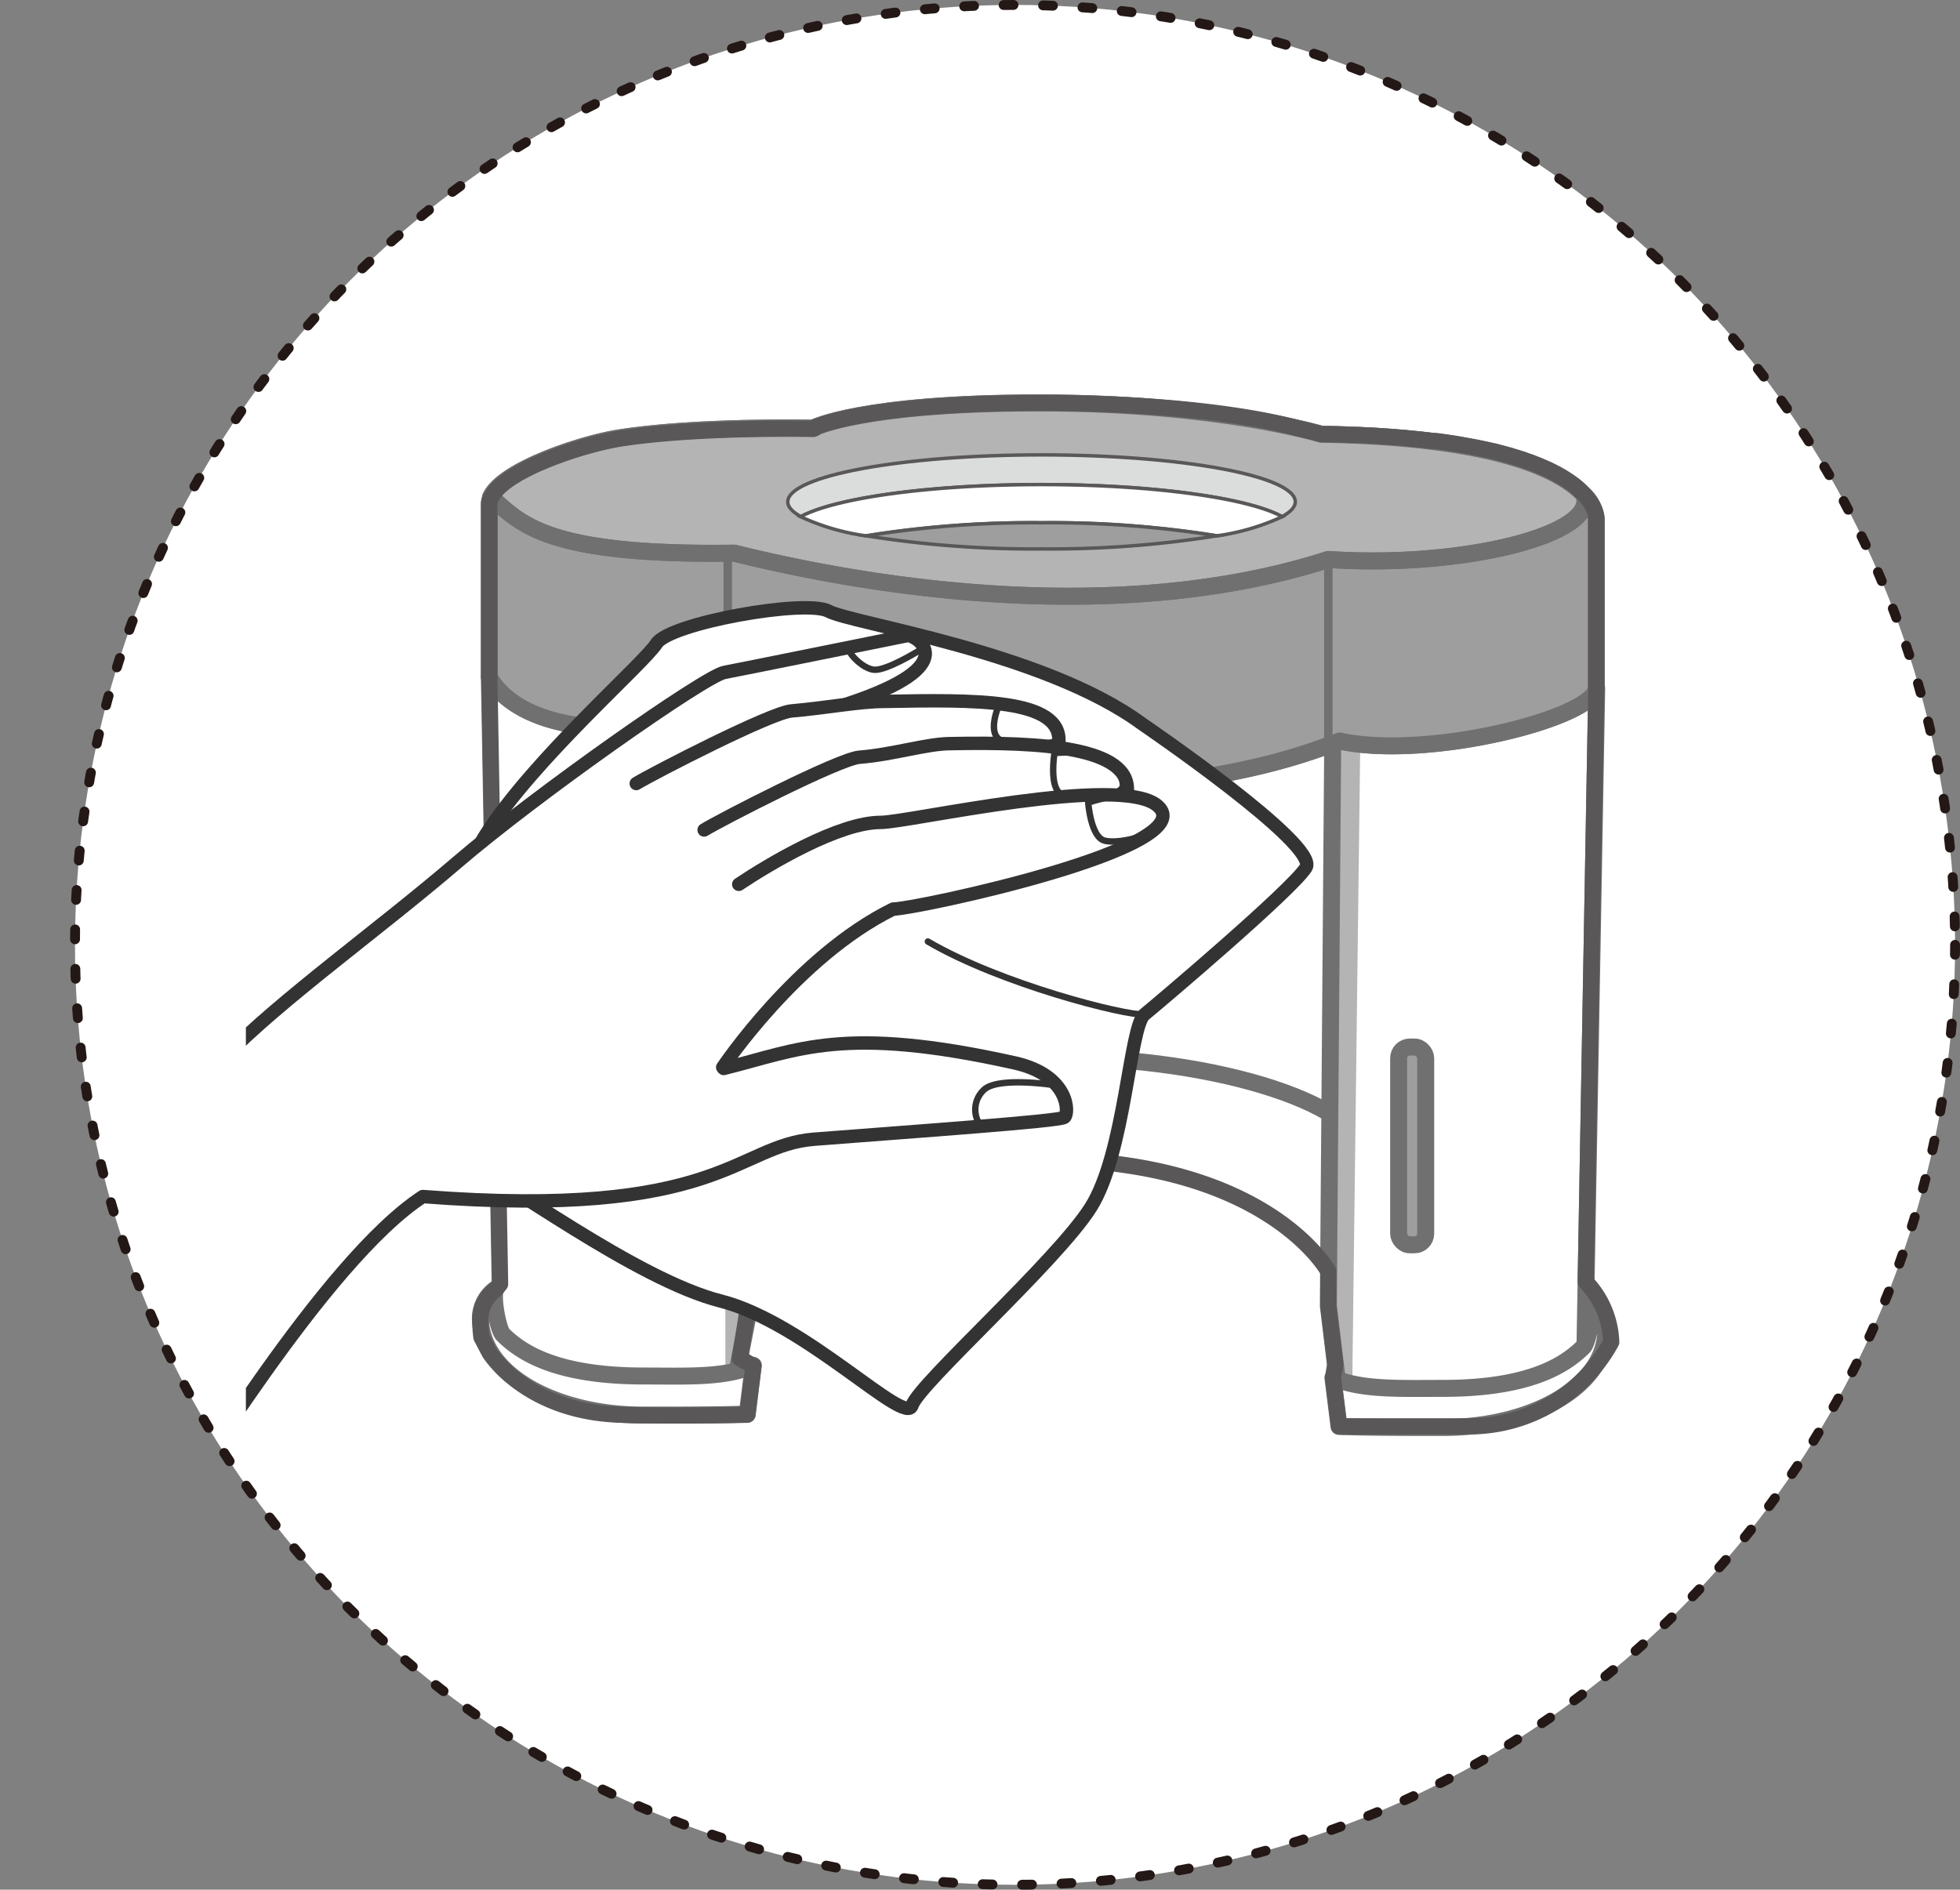 <svg xmlns="http://www.w3.org/2000/svg" xmlns:xlink="http://www.w3.org/1999/xlink" width="170.91" height="164.8" viewBox="0 0 170.91 164.8"><rect x="0" y="0" width="170.91" height="164.8" fill="#808080" stroke="none"/><defs><style>.cls-1,.cls-10,.cls-12,.cls-13,.cls-3,.cls-4,.cls-7,.cls-9{fill:none;}.cls-14,.cls-2{fill:#fff;}.cls-3{stroke:#231815;stroke-width:0.86px;stroke-dasharray:0.86 2.58;}.cls-10,.cls-12,.cls-13,.cls-14,.cls-3,.cls-4,.cls-7{stroke-linecap:round;}.cls-3,.cls-9{stroke-miterlimit:10;}.cls-4,.cls-7{stroke:#717071;}.cls-10,.cls-12,.cls-13,.cls-14,.cls-4,.cls-7{stroke-linejoin:round;}.cls-4{stroke-width:1.48px;}.cls-5{fill:#b4b4b5;}.cls-6{fill:#9e9e9f;}.cls-7{stroke-width:0.74px;}.cls-8{fill:#dbdcdc;}.cls-10,.cls-9{stroke:#595757;}.cls-9{stroke-width:0.3px;}.cls-10{stroke-width:1.41px;}.cls-11{clip-path:url(#clip-path);}.cls-12,.cls-13,.cls-14{stroke:#333;}.cls-12{stroke-width:1.17px;}.cls-13,.cls-14{stroke-width:0.56px;}</style><clipPath id="clip-path" transform="translate(6.11)"><rect class="cls-1" x="15.33" y="39.49" width="101.35" height="100.59"/></clipPath></defs><title>アセット 1</title><g id="レイヤー_2" data-name="レイヤー 2"><g id="レイヤー_1-2" data-name="レイヤー 1"><circle class="cls-2" cx="88.51" cy="82.4" r="81.97"/><circle class="cls-3" cx="88.51" cy="82.4" r="81.97"/><path class="cls-2" d="M85.47,92.27c-15.22,0-27.56,3.58-27.56,8v13.19h1.67c0-.16,0-.31,0-.42,0-6.61,11.26-12,25.14-12s25.14,5.35,25.14,12v0l3.18,0V100.27C113,95.85,100.69,92.27,85.47,92.27Z" transform="translate(6.11)"/><path class="cls-4" d="M113,113v-12c0-4.42-12.34-8.8-27.56-8.8s-27.56,3.58-27.56,8v13.19" transform="translate(6.11)"/><polygon class="cls-5" points="62.14 60.71 62.14 120.82 64.05 123.28 65.69 114.89 65.67 61.17 62.14 60.71"/><polygon class="cls-4" points="65.67 61.17 65.67 112.46 64.03 120.85 53.79 121.34 47.4 119.87 43.72 117.92 42.67 58.97 47.71 58.23 65.67 61.17"/><polygon class="cls-2" points="47.71 58.23 42.67 58.97 43.72 117.92 47.4 119.87 53.79 121.33 63.25 120.89 63.25 60.78 47.71 58.23"/><polygon class="cls-2" points="116.23 62.2 115.83 113.89 117.1 124.39 128.11 122.37 134.5 120.9 138.18 118.95 139.23 60 134.19 59.26 116.23 62.2"/><polygon class="cls-2" points="134.19 59.26 139.22 60 138.18 118.95 134.5 120.9 128.11 122.36 117.88 124.43 118.65 61.81 134.19 59.26"/><polygon class="cls-5" points="118.65 61.81 117.87 124.43 117.1 124.39 115.83 113.89 116.23 62.2 118.65 61.81"/><polygon class="cls-4" points="116.23 62.2 115.83 113.89 117.1 124.39 128.11 122.37 134.5 120.9 138.18 118.95 139.23 60 134.19 59.26 116.23 62.2"/><path class="cls-2" d="M50,120c-7.51,0-10.63-2-12.25-3.61-.43-.41-1-3.47-.62-4a3.19,3.19,0,0,0-1.35,2.46c0,5.09,6.66,8.56,14.17,8.56,3.47,0,6.51,0,9.1-.09l.53-4.25c-2.46,1.09-5.81.93-9.58.93" transform="translate(6.11)"/><path class="cls-2" d="M119.7,121.08c7.51,0,10.63-2,12.26-3.62.42-.41,1-3.46.61-4a3.19,3.19,0,0,1,1.35,2.46c0,5.1-6.66,8.57-14.17,8.57-3.47,0-6.5,0-9.1-.09l-.53-4.25c2.46,1.08,5.81.93,9.58.93" transform="translate(6.11)"/><path class="cls-4" d="M50,120c-7.51,0-10.63-2-12.25-3.61-.43-.41-1-3.47-.62-4a3.19,3.19,0,0,0-1.35,2.46c0,5.09,6.66,8.56,14.17,8.56,3.47,0,6.51,0,9.1-.09l.53-4.25C57.12,120.18,53.77,120,50,120Z" transform="translate(6.11)"/><path class="cls-4" d="M119.7,121.08c7.51,0,10.63-2,12.26-3.62.42-.41,1-3.46.61-4a3.19,3.19,0,0,1,1.35,2.46c0,5.1-6.66,8.57-14.17,8.57-3.47,0-6.5,0-9.1-.09l-.53-4.25C112.58,121.23,115.93,121.08,119.7,121.08Z" transform="translate(6.11)"/><path class="cls-6" d="M117.24,108.55h-.41a1,1,0,0,1-1-1V92.28a1,1,0,0,1,1-1h.41a1,1,0,0,1,1,1v15.3a1,1,0,0,1-1,1" transform="translate(6.11)"/><rect class="cls-4" x="121.96" y="91.31" width="2.36" height="17.25" rx="0.97"/><path class="cls-4" d="M36.56,44V59s1.47,3.78,9,4.41,11.76.75,11.76.75c12.81,4.92,37.11,7,53.38.46,7.67,1.68,22.14-2,22.38-4.59V45.32s.25-7.09-24-7.45c0,0-9-2.73-24.57-2.73s-19.74,2.2-19.74,2.2-10.36-.23-17.13.89C44.21,38.81,36.56,41.39,36.56,44Z" transform="translate(6.11)"/><path class="cls-5" d="M57.91,48.24c15.58,3.85,35.44,5.82,51.81.55,11.64.79,23.66-2.18,22.26-5.66-2-2.11-7.54-5-22.87-5.26,0,0-9-2.73-24.57-2.73s-19.74,2.2-19.74,2.2-10.36-.23-17.14.89c-3.18.54-9.91,2.76-11,5.12,2.62,2.29,4.69,5.12,21.21,4.89" transform="translate(6.11)"/><path class="cls-6" d="M109.72,48.79c-16.37,5.27-36.23,3.3-51.81-.55-16.52.23-18.59-2.6-21.21-4.89a1.5,1.5,0,0,0-.14.61V59s1.47,3.78,9,4.41,11.76.75,11.76.75c12.81,4.92,37.11,7,53.38.46,7.67,1.68,22.14-2,22.38-4.59V45.32A3.37,3.37,0,0,0,132,43.13c1.4,3.48-10.62,6.45-22.26,5.66" transform="translate(6.11)"/><line class="cls-7" x1="63.46" y1="64.13" x2="63.46" y2="48.25"/><line class="cls-7" x1="115.83" y1="65" x2="115.83" y2="48.79"/><path class="cls-4" d="M57.91,48.24c15.58,3.85,35.44,5.82,51.81.55,11.64.79,23.66-2.18,22.26-5.66-2-2.11-7.54-5-22.87-5.26,0,0-9-2.73-24.57-2.73s-19.74,2.2-19.74,2.2-10.36-.23-17.14.89c-3.18.54-9.91,2.76-11,5.12C39.32,45.64,41.39,48.47,57.91,48.24Z" transform="translate(6.11)"/><path class="cls-4" d="M109.72,48.79c-16.37,5.27-36.23,3.3-51.81-.55-16.52.23-18.59-2.6-21.21-4.89a1.5,1.5,0,0,0-.14.61V59s1.47,3.78,9,4.41,11.76.75,11.76.75c12.81,4.92,37.11,7,53.38.46,7.67,1.68,22.14-2,22.38-4.59V45.32A3.37,3.37,0,0,0,132,43.13C133.38,46.61,121.36,49.58,109.72,48.79Z" transform="translate(6.11)"/><path class="cls-8" d="M105.68,45.06c.74-.41,1.16-.84,1.16-1.29,0-2.27-9.91-4.1-22.13-4.1s-22.13,1.83-22.13,4.1c0,.45.42.88,1.16,1.29,2.93-1.62,11.2-2.8,21-2.8s18,1.18,21,2.8" transform="translate(6.11)"/><path class="cls-9" d="M105.68,45.06c.74-.41,1.16-.84,1.16-1.29,0-2.27-9.91-4.1-22.13-4.1s-22.13,1.83-22.13,4.1c0,.45.42.88,1.16,1.29,2.93-1.62,11.2-2.8,21-2.8S102.75,43.44,105.68,45.06Z" transform="translate(6.11)"/><path class="cls-2" d="M84.71,45.59A90.89,90.89,0,0,1,100,46.73a20.11,20.11,0,0,0,5.7-1.67c-2.93-1.62-11.2-2.8-21-2.8s-18,1.18-21,2.8a20.11,20.11,0,0,0,5.7,1.67,90.89,90.89,0,0,1,15.27-1.14" transform="translate(6.11)"/><path class="cls-9" d="M84.71,45.59A90.89,90.89,0,0,1,100,46.73a20.11,20.11,0,0,0,5.7-1.67c-2.93-1.62-11.2-2.8-21-2.8s-18,1.18-21,2.8a20.11,20.11,0,0,0,5.7,1.67A90.89,90.89,0,0,1,84.71,45.59Z" transform="translate(6.11)"/><path class="cls-6" d="M69.44,46.73a92.05,92.05,0,0,0,15.27,1.14A91.83,91.83,0,0,0,100,46.73a91.83,91.83,0,0,0-15.26-1.14,92.05,92.05,0,0,0-15.27,1.14" transform="translate(6.11)"/><path class="cls-9" d="M69.44,46.73a92.05,92.05,0,0,0,15.27,1.14A91.83,91.83,0,0,0,100,46.73a91.83,91.83,0,0,0-15.26-1.14A92.05,92.05,0,0,0,69.44,46.73Z" transform="translate(6.11)"/><path class="cls-10" d="M64.8,37.34s4.36-2.2,19.74-2.2,22.38,2.18,22.38,2.18c1.43.32,2.19.55,2.19.55.87,0,1.71,0,2.52.07.25,0,.49,0,.74,0l1.63.08.77.05,1.52.12.61.06c.66.06,1.31.13,1.92.21l.28,0c.52.06,1,.14,1.5.21l.54.09,1.11.2.52.1,1.07.23.37.08,1.28.34.25.08.91.28.35.13c.25.08.49.17.71.26l.31.12.73.32.15.06.78.4.15.09a5.1,5.1,0,0,1,.52.31l.19.12.42.29a.71.71,0,0,0,.14.1,7.59,7.59,0,0,1,.86.78h0v0a5.45,5.45,0,0,1,.66.84h0a3.93,3.93,0,0,1,.34.69,2.21,2.21,0,0,1,.13.63V60l-.93,51.78a8,8,0,0,1,2.23,5.26,14.09,14.09,0,0,1-12.56,7.35H110.65l-.53-4.25.21-1.17-.61-5.09v-3s-5.27-9.77-25-9.77-25.14,10-25.14,10l-1.18,7.35,1.19.67-.53,4.25s-6.07.15-11,0c-8.33-.23-11.5-5.44-11.5-5.44l-.69-1.32a10.11,10.11,0,0,1-.09-1.7s0,0,0,0a3.23,3.23,0,0,1,1.35-2.47v0c.12-.15.24-.32.37-.47l-.94-53V44a1.37,1.37,0,0,1,.14-.58v0l.09-.14a2,2,0,0,1,.16-.28l.14-.16a3.23,3.23,0,0,1,.25-.29l.1-.09a8.57,8.57,0,0,1,1.48-1.07l.17-.11.49-.26a2.29,2.29,0,0,1,.27-.14l.49-.24.32-.15.5-.21.37-.16.48-.19.4-.15.47-.17c.14-.06.28-.1.42-.15l.46-.15.43-.14.43-.13.45-.13.39-.11.47-.12.33-.08.48-.11.26-.06.66-.13c6.78-1.12,17.14-.89,17.14-.89l.14-.06" transform="translate(6.11)"/><g class="cls-11"><path class="cls-2" d="M93.45,63.11S109,73.7,107.77,75.66,95,87.4,93.69,88.47,92,100.56,89,105.3s-15,15.4-15.58,17.27-9.29-7.23-16.69-9.11-19-10.68-23.07-12.59S32,79.46,36.23,72.81,50,57.9,51.14,56.12s13-3.9,15-2.82S84.91,56.83,93.45,63.11Z" transform="translate(6.11)"/><path class="cls-12" d="M93.45,63.11S109,73.7,107.77,75.66,95,87.4,93.69,88.47,92,100.56,89,105.3s-15,15.4-15.58,17.27-9.29-7.23-16.69-9.11-19-10.68-23.07-12.59S32,79.46,36.23,72.81,50,57.9,51.14,56.12s13-3.9,15-2.82S84.91,56.83,93.45,63.11Z" transform="translate(6.11)"/><path class="cls-13" d="M93.69,88.47c-1.67.12-12.55-2.64-18.89-6.36" transform="translate(6.11)"/><path class="cls-13" d="M33.28,80.43s8.08,8.83,18.52,11.16" transform="translate(6.11)"/><path class="cls-2" d="M13.31,92.23c4.86-5,13.45-11.13,20.29-17S55.22,59,56.9,58.63C58.15,58.41,73,55.42,73,55.42c.64,0,5.18,2.54-5.4,6v0c1.22-.14,2.34-.26,3.29-.28,7.94-.15,15.5-.27,15.24,3.55L86,65.2c3.68.5,6.19,1.59,6,3.8l-.26.41a5.35,5.35,0,0,1,2.91.89c4.14,3.63-21.13,9-23.06,9C64.31,82.9,58.45,90.7,57.07,92.65l-.19.55c6.52-1.6,10.39-3.81,25.39-.47,4.79,1.07,4.74,4.4,4.32,4.73s-13,1.23-21.84,1.92c-6.83.53-8.12,7-34.1,5C21.94,110,9.94,130.66,9,131.37l-14.66-21S7.88,97.81,13.31,92.23Z" transform="translate(6.11)"/><path class="cls-13" d="M86.44,64.26s-.36.66-2.08.57a17.35,17.35,0,0,1-3.2-.28C80,64,80.88,61.8,80.88,61.8" transform="translate(6.11)"/><path class="cls-12" d="M57,93.18c6.52-1.61,10.39-3.82,25.39-.48,4.79,1.08,4.74,4.4,4.32,4.74s-13,1.22-21.84,1.91c-6.82.54-8.12,7-34.11,5C22.09,110,9.94,130.66,9,131.37" transform="translate(6.11)"/><path class="cls-12" d="M56.91,93.08s6.47-9.68,14.86-13.8c1.94,0,27.21-5.38,23.07-9-3.23-2.83-21.73,1.44-24.15,1.44-3.64,0-9.68,3.6-12.38,5.4" transform="translate(6.11)"/><path class="cls-12" d="M92.19,69c.27-3.82-7.44-4.31-15.38-4.15-2.11,0-4.93.94-8,1.19-1.79.16-12,5.41-13.52,6.34" transform="translate(6.11)"/><path class="cls-12" d="M86.22,64.73c.27-3.82-7.3-3.71-15.23-3.56-2.11,0-5.07.57-8.09.83-1.8.15-12,5.4-13.53,6.33" transform="translate(6.11)"/><path class="cls-14" d="M73.92,56.81c-.12.07-2.74,1.67-3.79,1.6s-2.45-1.61-2.21-1.94,4.82-1.11,5.61-.81S74.69,56.34,73.92,56.81Z" transform="translate(6.11)"/><path class="cls-12" d="M-5.53,110.34S8,97.78,13.47,92.2c4.86-5,13.45-11.13,20.29-17s21.61-16.25,23.3-16.56c1.25-.23,16-3.22,16-3.22.64,0,5.18,2.55-5.4,6" transform="translate(6.11)"/><path class="cls-13" d="M85.66,94.61s-4.85-.73-6,.46a2.34,2.34,0,0,0-.22,3.15" transform="translate(6.11)"/><path class="cls-13" d="M95.28,71.22c.31,1.41-3.71,2.47-5.08,2.09C89,73,88.78,70,88.78,70S94.55,67.94,95.28,71.22Z" transform="translate(6.11)"/><path class="cls-13" d="M91.8,68.36c.12.87-1.56,1-3,1a6.19,6.19,0,0,1-2.38-.11c-1.07-.58-.58-3.57-.58-3.57S91.36,65,91.8,68.36Z" transform="translate(6.11)"/></g></g></g></svg>